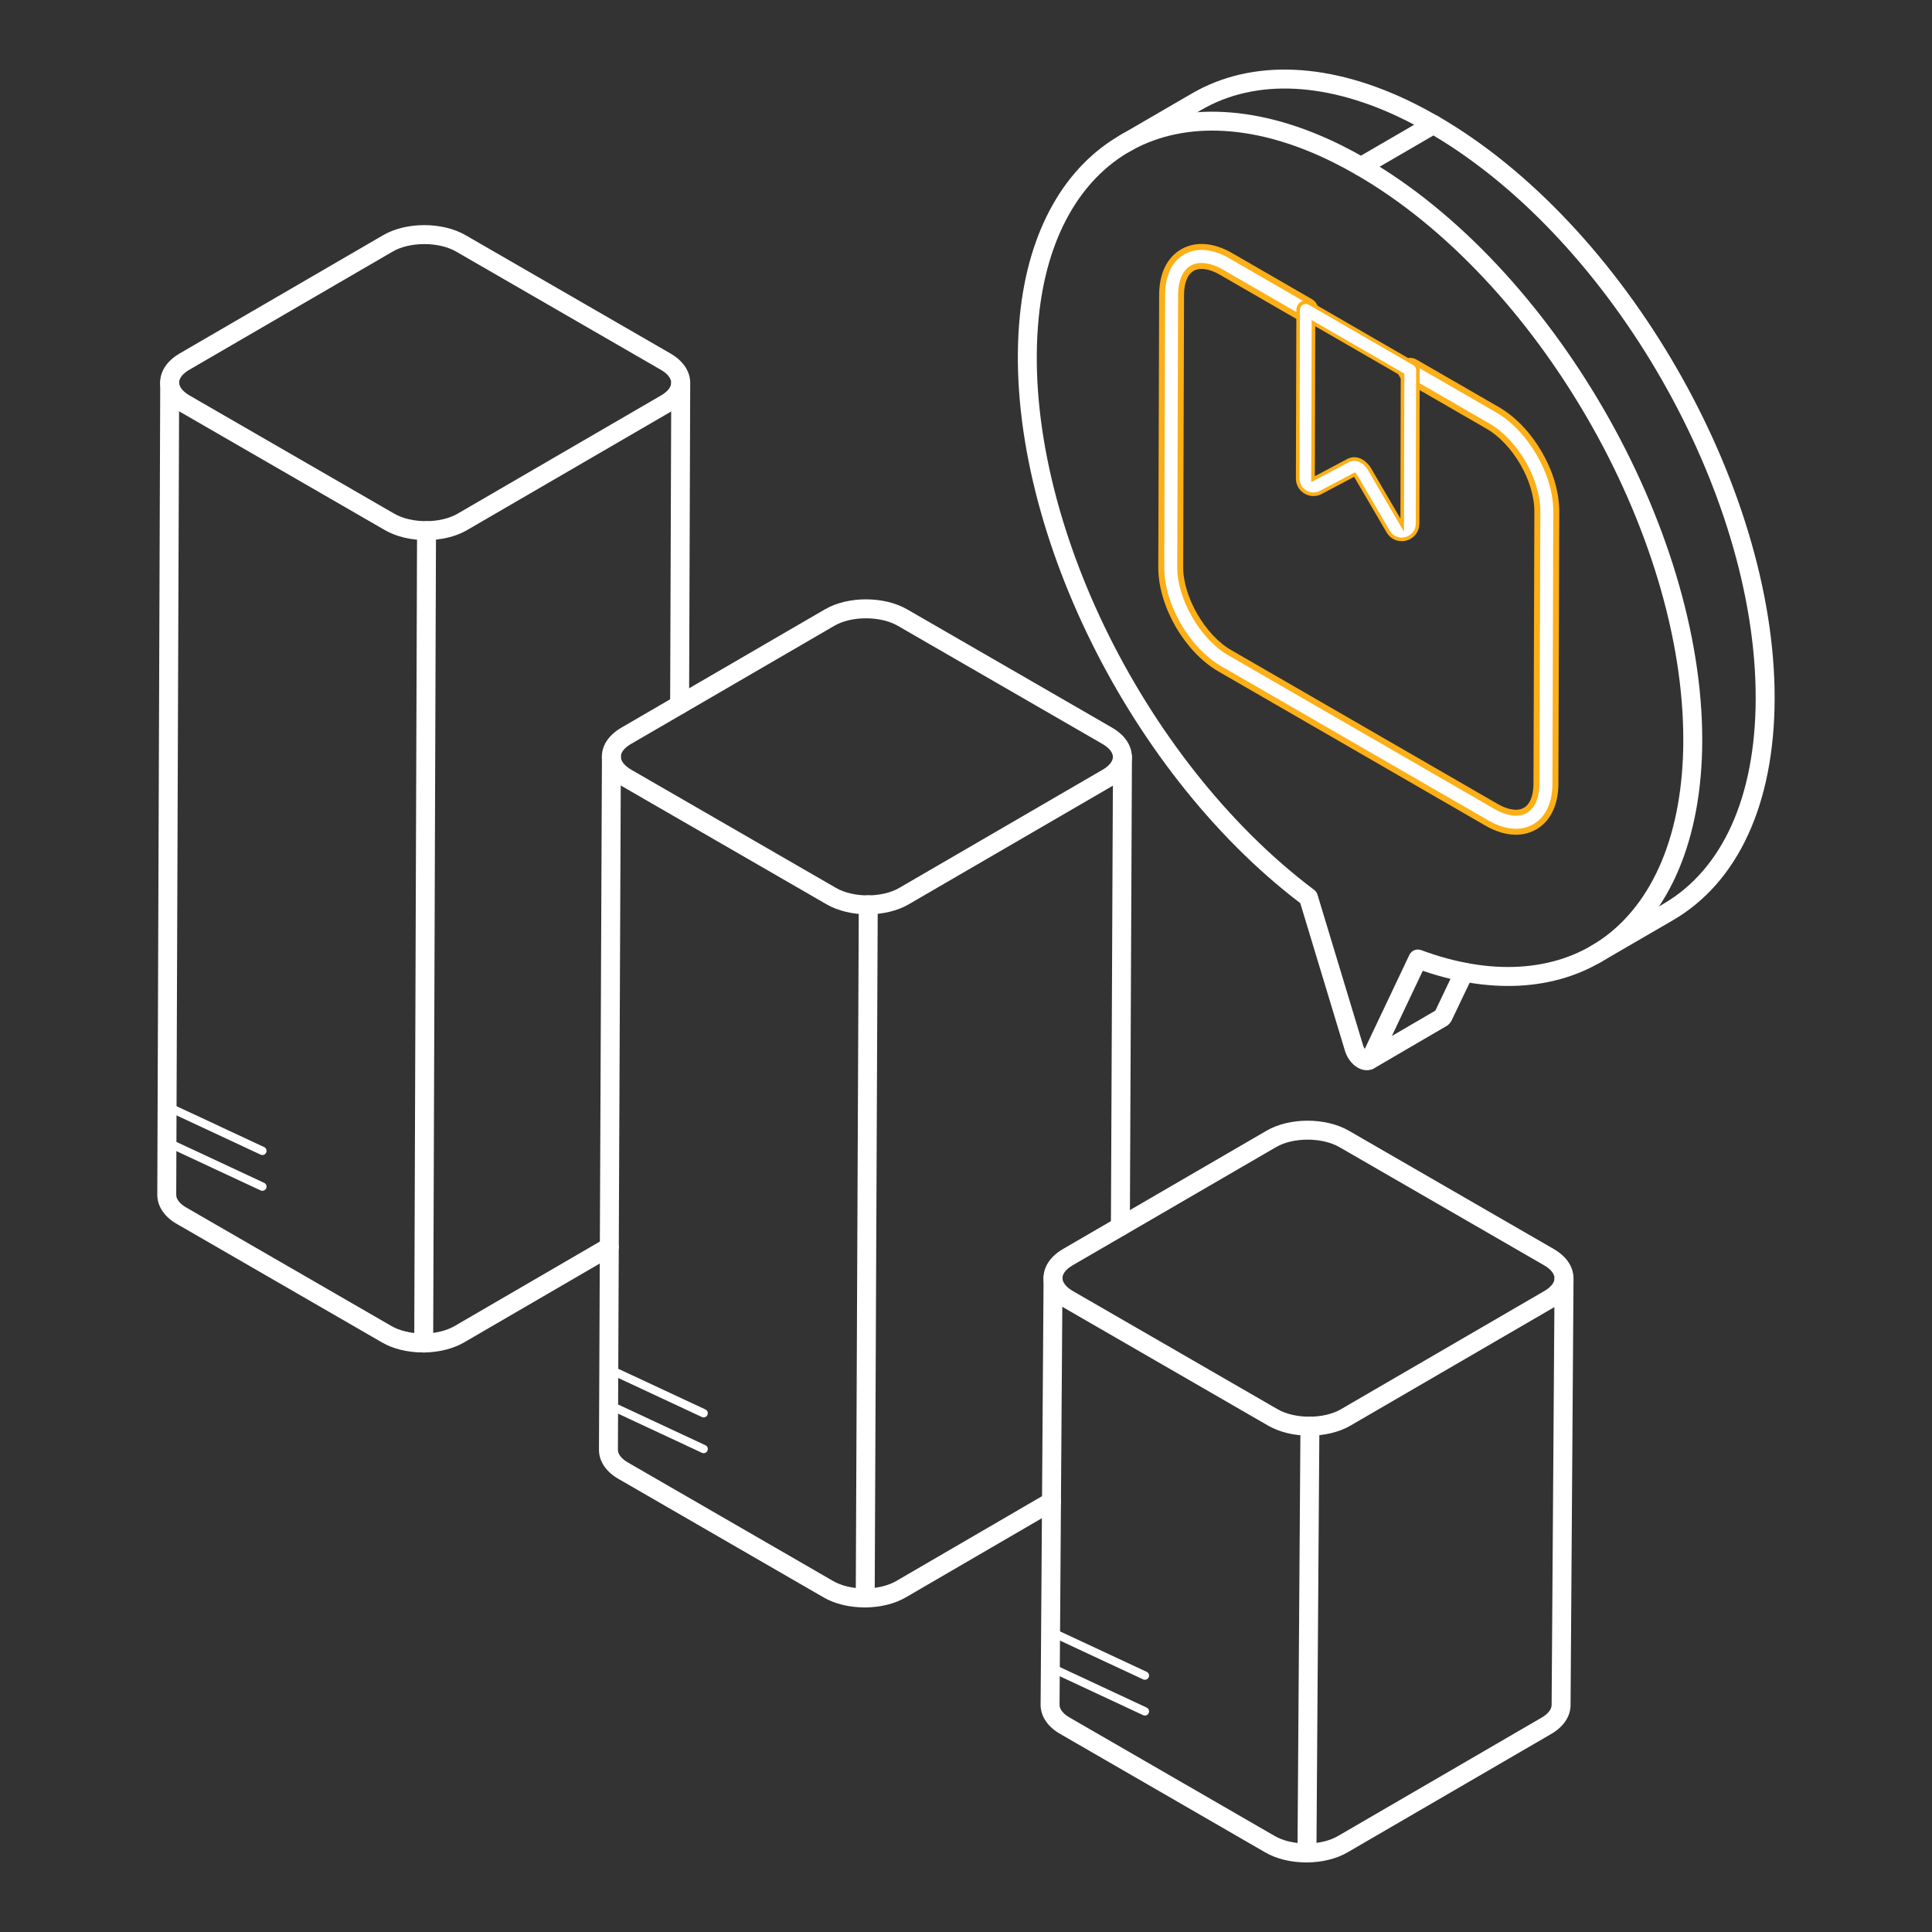 <svg width="162" height="162" viewBox="0 0 162 162" fill="none" xmlns="http://www.w3.org/2000/svg">
<rect x="0" y="0" width="162" height="162" fill="#333333" stroke="none"/>
<path d="M35.719 45.289C36.96 45.289 38.2 45.01 39.163 44.45L56.224 34.535C57.272 33.925 57.873 33.033 57.871 32.086C57.87 31.122 57.277 30.249 56.202 29.63L39.04 19.721C37.098 18.596 34.065 18.596 32.138 19.715L15.077 29.63C14.015 30.248 13.43 31.116 13.431 32.075C13.433 33.043 14.029 33.917 15.11 34.541L32.272 44.45C33.239 45.01 34.48 45.289 35.719 45.289ZM35.577 20.467C36.548 20.467 37.52 20.676 38.246 21.095L55.408 31.005C55.963 31.326 56.281 31.721 56.283 32.089C56.283 32.453 55.971 32.844 55.427 33.16L38.366 43.076C36.934 43.907 34.507 43.907 33.066 43.076L15.904 33.167C15.342 32.843 15.02 32.444 15.02 32.073C15.02 31.71 15.332 31.321 15.874 31.005L32.935 21.089C33.649 20.675 34.612 20.467 35.577 20.467Z" fill="white"/>
<path d="M35.469 113.404C35.49 113.404 35.508 113.404 35.529 113.404C35.966 113.4 36.319 113.042 36.316 112.603C36.313 112.167 35.958 111.815 35.522 111.815C35.514 111.818 35.49 111.815 35.471 111.815C34.469 111.815 33.506 111.587 32.82 111.187L15.655 101.273C15.094 100.96 14.777 100.567 14.777 100.19L15.024 32.078C15.026 31.639 14.672 31.282 14.233 31.281H14.23C13.793 31.281 13.437 31.634 13.436 32.072L13.189 100.187C13.189 101.161 13.803 102.059 14.872 102.654L32.023 112.56C32.954 113.104 34.176 113.404 35.469 113.404Z" fill="white"/>
<path d="M56.986 59.886C57.424 59.886 57.779 59.532 57.78 59.095L57.875 32.095C57.877 31.656 57.523 31.299 57.084 31.298H57.081C56.644 31.298 56.288 31.651 56.287 32.089L56.192 59.089C56.191 59.528 56.544 59.884 56.983 59.886H56.986Z" fill="white"/>
<path d="M35.528 113.41C35.531 113.41 35.535 113.41 35.538 113.41C36.813 113.391 38.017 113.089 38.929 112.555L51.491 105.25C51.871 105.028 51.999 104.543 51.779 104.164C51.559 103.781 51.072 103.655 50.694 103.876L38.13 111.183C37.636 111.471 37.014 111.67 36.325 111.763L36.559 44.5C36.561 44.061 36.207 43.704 35.768 43.703C35.279 43.72 34.974 44.055 34.971 44.494L34.734 112.613C34.734 112.827 34.817 113.03 34.969 113.18C35.118 113.328 35.318 113.41 35.528 113.41Z" fill="white"/>
<path d="M72.755 76.668C73.996 76.668 75.235 76.387 76.198 75.827L93.259 65.913C94.322 65.296 94.906 64.426 94.906 63.466C94.905 62.501 94.312 61.628 93.237 61.007L76.075 51.099C74.132 49.977 71.098 49.973 69.173 51.093L52.112 61.009C51.05 61.626 50.465 62.495 50.467 63.453C50.467 64.419 51.064 65.296 52.145 65.919L69.307 75.827C70.275 76.387 71.516 76.668 72.755 76.668ZM92.443 62.382C92.999 62.703 93.317 63.1 93.318 63.467C93.318 63.833 93.006 64.223 92.462 64.539L75.401 74.453C73.968 75.287 71.543 75.287 70.101 74.453L52.939 64.545C52.377 64.221 52.055 63.822 52.055 63.45C52.053 63.087 52.365 62.698 52.91 62.383L69.971 52.467C71.402 51.636 73.834 51.638 75.281 52.474L92.443 62.382Z" fill="white"/>
<path d="M72.505 134.784C72.525 134.784 72.543 134.784 72.564 134.784C73.001 134.781 73.355 134.423 73.352 133.984C73.348 133.548 72.993 133.196 72.557 133.196C72.547 133.198 72.523 133.196 72.503 133.196C71.49 133.196 70.552 132.974 69.856 132.568L52.692 122.654C52.129 122.34 51.813 121.95 51.813 121.571L52.061 63.456C52.062 63.017 51.709 62.661 51.27 62.659H51.267C50.829 62.659 50.474 63.013 50.473 63.45L50.224 121.568C50.224 122.545 50.839 123.443 51.91 124.036L69.058 133.942C69.992 134.486 71.214 134.784 72.505 134.784Z" fill="white"/>
<path d="M93.945 103.641C94.382 103.641 94.737 103.288 94.739 102.85L94.914 63.48C94.916 63.042 94.562 62.684 94.123 62.682H94.12C93.683 62.682 93.327 63.036 93.326 63.473L93.151 102.844C93.149 103.282 93.503 103.64 93.942 103.641C93.942 103.641 93.943 103.641 93.945 103.641Z" fill="white"/>
<path d="M72.55 134.787H72.561C73.865 134.769 75.042 134.474 75.968 133.933L88.578 126.596C88.957 126.375 89.085 125.889 88.865 125.509C88.643 125.129 88.155 125.004 87.778 125.222L75.168 132.56C74.673 132.85 74.045 133.049 73.347 133.14L73.599 75.868C73.6 75.429 73.246 75.072 72.807 75.07H72.804C72.367 75.07 72.012 75.424 72.01 75.861L71.756 133.99C71.754 134.203 71.84 134.407 71.992 134.558C72.141 134.705 72.341 134.787 72.55 134.787Z" fill="white"/>
<path d="M109.786 120.382C111.027 120.382 112.266 120.102 113.231 119.542L130.29 109.628C131.354 109.011 131.939 108.141 131.937 107.181C131.937 106.216 131.345 105.343 130.27 104.723L113.108 94.815C111.163 93.692 108.129 93.689 106.206 94.808L89.145 104.723C88.081 105.341 87.498 106.21 87.498 107.168C87.499 108.135 88.095 109.011 89.176 109.635L106.338 119.542C107.306 120.102 108.547 120.382 109.786 120.382ZM129.476 106.097C130.031 106.418 130.349 106.813 130.349 107.182C130.351 107.547 130.038 107.938 129.493 108.254L112.434 118.168C111 119.001 108.575 118.998 107.132 118.168L89.97 108.26C89.409 107.936 89.088 107.538 89.086 107.165C89.086 106.802 89.398 106.413 89.942 106.097L107.003 96.183C108.437 95.351 110.869 95.354 112.314 96.189L129.476 106.097Z" fill="white"/>
<path d="M109.536 156.166C109.556 156.166 109.575 156.166 109.595 156.166C110.032 156.163 110.386 155.805 110.383 155.366C110.38 154.93 110.025 154.578 109.589 154.578H109.537C108.537 154.578 107.574 154.35 106.887 153.95L89.722 144.036C89.16 143.723 88.844 143.33 88.844 142.953L89.092 107.175C89.095 106.736 88.742 106.377 88.304 106.374H88.298C87.862 106.374 87.507 106.726 87.504 107.162L87.256 142.947C87.256 143.924 87.87 144.822 88.939 145.416L106.09 155.323C107.023 155.867 108.245 156.166 109.536 156.166Z" fill="white"/>
<path d="M109.59 156.166C109.591 156.166 109.593 156.166 109.596 156.166C110.871 156.157 112.078 155.858 112.996 155.321L130.043 145.41C131.09 144.815 131.693 143.926 131.693 142.972L131.941 107.193C131.944 106.754 131.591 106.396 131.153 106.393H131.147C130.711 106.393 130.356 106.745 130.353 107.181L130.105 142.966C130.105 143.332 129.785 143.729 129.252 144.033L112.197 153.949C111.701 154.239 111.077 154.436 110.39 154.524L110.632 119.594C110.635 119.155 110.282 118.796 109.844 118.793H109.838C109.402 118.793 109.047 119.145 109.044 119.581L108.796 155.366C108.794 155.579 108.878 155.783 109.028 155.934C109.177 156.083 109.379 156.166 109.59 156.166Z" fill="white"/>
<path d="M114.809 89.695C114.944 89.695 115.079 89.659 115.199 89.589L121.266 86.047C121.477 85.946 121.623 85.737 121.708 85.591L123.489 81.859C123.678 81.464 123.509 80.989 123.113 80.801C122.721 80.612 122.245 80.781 122.056 81.177L120.357 84.741L114.909 87.92C114.665 87.936 114.437 88.063 114.298 88.272C114.115 88.421 114.004 88.646 114.004 88.888C114.004 89.172 114.156 89.444 114.403 89.585C114.529 89.658 114.67 89.695 114.809 89.695ZM120.519 84.648L120.446 84.69C120.467 84.674 120.491 84.66 120.519 84.648Z" fill="white"/>
<path d="M94.267 12.847C94.404 12.847 94.54 12.813 94.666 12.74L100.737 9.213C105.314 6.554 111.397 6.868 117.871 10.092C118.519 10.415 119.159 10.761 119.798 11.128C120.177 11.342 120.664 11.217 120.883 10.835C121.101 10.455 120.969 9.97 120.589 9.751C119.923 9.368 119.254 9.007 118.578 8.67C111.612 5.2 104.993 4.903 99.939 7.839L93.869 11.366C93.489 11.586 93.36 12.073 93.58 12.451C93.728 12.706 93.994 12.847 94.267 12.847Z" fill="white"/>
<path d="M133.799 80.801C133.935 80.801 134.071 80.767 134.197 80.694L140.269 77.167C145.749 73.983 148.78 67.39 148.805 58.6C148.854 40.675 136.198 18.761 120.592 9.753C120.345 9.61 120.039 9.611 119.796 9.753L113.724 13.28C113.344 13.5 113.215 13.987 113.435 14.365C113.657 14.745 114.144 14.871 114.521 14.654L120.193 11.359C135.177 20.253 147.264 41.33 147.216 58.597C147.193 66.799 144.443 72.905 139.472 75.793L133.4 79.32C133.02 79.54 132.891 80.027 133.111 80.406C133.259 80.66 133.526 80.801 133.799 80.801Z" fill="white"/>
<path d="M114.6 89.74C114.721 89.74 114.841 89.721 114.954 89.687C115.267 89.589 115.523 89.366 115.672 89.057L119.302 81.403C125.33 83.466 130.934 83.01 135.148 80.091C140.017 76.718 142.711 70.338 142.734 62.127C142.785 44.202 130.129 22.289 114.521 13.28C113.856 12.896 113.184 12.534 112.51 12.198C105.677 8.794 99.149 8.447 94.132 11.218C89.28 13.902 86.22 19.325 85.514 26.493C83.9 42.885 94.214 64.457 109.028 75.728L112.78 88.122C112.958 88.718 113.358 89.243 113.85 89.526C114.095 89.667 114.352 89.74 114.6 89.74ZM118.892 79.619C118.593 79.619 118.309 79.788 118.174 80.074L114.439 87.948C114.383 87.869 114.332 87.773 114.3 87.665L110.473 75.021C110.425 74.859 110.326 74.717 110.191 74.616C95.666 63.691 85.52 42.62 87.096 26.648C87.748 20.017 90.519 15.031 94.901 12.608C99.45 10.092 105.451 10.452 111.802 13.619C112.449 13.942 113.09 14.288 113.727 14.655C128.896 23.411 141.196 44.705 141.146 62.124C141.124 69.798 138.674 75.716 134.244 78.785C130.311 81.509 124.957 81.823 119.17 79.669C119.078 79.635 118.985 79.619 118.892 79.619Z" fill="white"/>
<path d="M127.107 69.743C127.678 69.743 128.211 69.606 128.689 69.332C129.801 68.691 130.417 67.411 130.423 65.727L130.496 42.888C130.505 39.706 128.34 35.96 125.569 34.359L118.648 30.364C118.268 30.142 117.782 30.273 117.564 30.654C117.343 31.034 117.474 31.52 117.854 31.738L124.774 35.734C127.061 37.055 128.916 40.263 128.908 42.884L128.835 65.721C128.832 66.816 128.498 67.608 127.898 67.954C127.299 68.299 126.414 68.181 125.466 67.635L103.094 54.716C100.847 53.418 98.955 50.141 98.961 47.559L99.034 24.721C99.037 23.628 99.367 22.837 99.964 22.493C100.562 22.151 101.452 22.266 102.403 22.815L109.095 26.68C109.477 26.901 109.962 26.77 110.179 26.39C110.4 26.01 110.269 25.525 109.889 25.306L103.197 21.441C101.72 20.588 100.292 20.473 99.172 21.117C98.063 21.754 97.45 23.034 97.446 24.717L97.373 47.554C97.363 50.743 99.529 54.492 102.3 56.091L124.672 69.009C125.516 69.496 126.344 69.743 127.107 69.743Z" fill="white" stroke="#FCAF17" stroke-width="0.5"/>
<path d="M109.816 25.425C109.643 25.324 109.433 25.312 109.25 25.387L109.174 25.424C108.999 25.524 108.884 25.699 108.856 25.896L108.851 25.982L108.811 40.117C108.809 40.527 108.993 40.904 109.308 41.154L109.45 41.254C109.803 41.465 110.22 41.502 110.596 41.361L110.754 41.288L113.464 39.854L113.575 39.795L113.652 39.895C113.659 39.903 113.67 39.914 113.686 39.932L113.695 39.944L113.704 39.957L116.396 44.567V44.568C116.638 44.986 117.069 45.227 117.53 45.228C117.647 45.228 117.766 45.214 117.882 45.182H117.883C118.47 45.026 118.864 44.514 118.865 43.905L118.893 31.043L118.888 30.958C118.865 30.789 118.777 30.636 118.643 30.532L118.571 30.485L109.817 25.425H109.816ZM110.359 27.227L117.528 31.369L117.604 31.413V31.499L117.578 43.483L117.577 44.035L117.299 43.558L114.855 39.372C114.798 39.277 114.748 39.199 114.688 39.122C114.56 38.969 114.383 38.776 114.149 38.649C113.711 38.417 113.366 38.48 113.168 38.559L113.092 38.593L110.319 40.062L110.098 40.179L110.099 39.929L110.135 27.357V27.097L110.359 27.227Z" fill="white" stroke="#FCAF17" stroke-width="0.3"/>
<path d="M51.5 118L59 121.5" stroke="white" stroke-width="0.7" stroke-linecap="round"/>
<path d="M88.5 140L96 143.5" stroke="white" stroke-width="0.7" stroke-linecap="round"/>
<path d="M14.5 96L22 99.5" stroke="white" stroke-width="0.7" stroke-linecap="round"/>
<path d="M51.5 115L59 118.5" stroke="white" stroke-width="0.7" stroke-linecap="round"/>
<path d="M88.5 137L96 140.5" stroke="white" stroke-width="0.7" stroke-linecap="round"/>
<path d="M14.5 93L22 96.5" stroke="white" stroke-width="0.7" stroke-linecap="round"/>
</svg>
